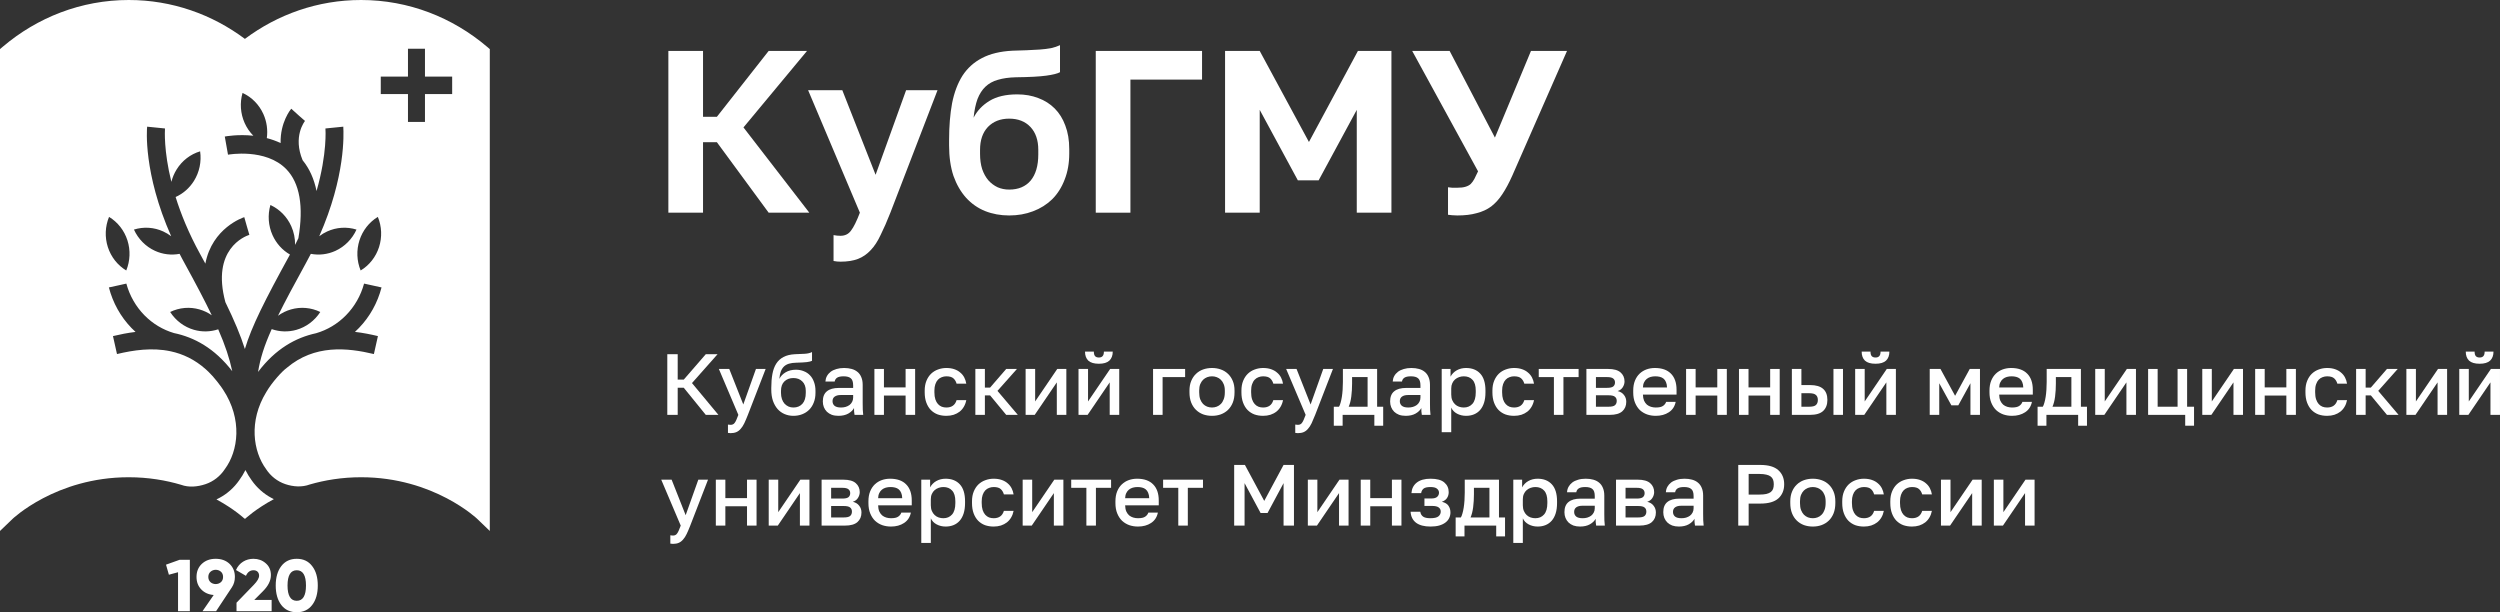 <svg width="245" height="60" viewBox="0 0 245 60" fill="none" xmlns="http://www.w3.org/2000/svg">
<rect x="0" y="0" width="245" height="60" fill="#333333" stroke="none"/>
<path d="M65.5 4.992H68.897V11.446H70.255L75.328 4.992H79.087L72.86 12.487L79.313 20.843H75.328L70.255 13.937H68.897V20.843H65.5V4.992Z" fill="white"/>
<path d="M82.366 25.644C82.14 25.644 81.913 25.621 81.687 25.576V23.04C81.913 23.085 82.14 23.108 82.366 23.108C82.819 23.108 83.166 22.934 83.408 22.587C83.664 22.255 83.951 21.674 84.268 20.843L79.196 8.842H82.547L85.808 17.13L88.797 8.842H91.877L87.257 20.843C86.925 21.689 86.608 22.413 86.306 23.017C86.019 23.636 85.695 24.134 85.332 24.512C84.97 24.904 84.555 25.191 84.087 25.372C83.619 25.553 83.045 25.644 82.366 25.644Z" fill="white"/>
<path d="M98.899 21.115C98.053 21.115 97.268 20.972 96.543 20.685C95.834 20.398 95.215 19.968 94.687 19.394C94.158 18.805 93.743 18.088 93.441 17.243C93.154 16.382 93.011 15.386 93.011 14.254V13.733C93.011 12.374 93.109 11.166 93.305 10.11C93.517 9.053 93.856 8.155 94.324 7.415C94.807 6.675 95.442 6.101 96.227 5.694C97.027 5.271 98.023 5.03 99.216 4.969C99.684 4.954 100.144 4.939 100.597 4.924C101.05 4.909 101.48 4.886 101.888 4.856C102.295 4.826 102.665 4.781 102.997 4.72C103.329 4.645 103.624 4.547 103.88 4.426V7.075C103.639 7.211 103.186 7.324 102.522 7.415C101.873 7.505 100.884 7.558 99.555 7.573C98.876 7.589 98.287 7.672 97.789 7.823C97.306 7.958 96.898 8.185 96.566 8.502C96.249 8.804 95.993 9.204 95.796 9.702C95.615 10.2 95.487 10.812 95.411 11.536C95.758 10.857 96.279 10.306 96.974 9.883C97.668 9.46 98.574 9.249 99.691 9.249C100.446 9.249 101.133 9.37 101.752 9.611C102.371 9.838 102.907 10.178 103.36 10.63C103.813 11.083 104.16 11.642 104.401 12.306C104.658 12.97 104.786 13.74 104.786 14.616V15.046C104.786 15.997 104.635 16.85 104.333 17.605C104.047 18.36 103.639 19.002 103.111 19.53C102.582 20.043 101.956 20.436 101.231 20.707C100.521 20.979 99.744 21.115 98.899 21.115ZM98.899 18.579C99.804 18.579 100.506 18.285 101.005 17.696C101.503 17.092 101.752 16.239 101.752 15.137V14.684C101.752 13.733 101.495 12.986 100.982 12.442C100.469 11.899 99.774 11.627 98.899 11.627C98.038 11.627 97.344 11.899 96.815 12.442C96.302 12.986 96.045 13.733 96.045 14.684V15.091C96.045 15.635 96.113 16.126 96.249 16.563C96.4 17.001 96.604 17.371 96.861 17.673C97.117 17.96 97.419 18.186 97.766 18.352C98.114 18.503 98.491 18.579 98.899 18.579Z" fill="white"/>
<path d="M107.384 4.992H117.801V7.8H110.781V20.843H107.384V4.992Z" fill="white"/>
<path d="M120.056 4.992H123.452L128.276 13.914L133.076 4.992H136.36V20.843H132.963V10.766L129.227 17.673H127.189L123.452 10.766V20.843H120.056V4.992Z" fill="white"/>
<path d="M142.811 21.115C142.645 21.115 142.479 21.108 142.313 21.092C142.162 21.077 142.026 21.062 141.905 21.047V18.352C142.026 18.367 142.162 18.383 142.313 18.398C142.479 18.398 142.645 18.398 142.811 18.398C143.143 18.398 143.407 18.367 143.604 18.307C143.815 18.247 143.989 18.156 144.125 18.035C144.26 17.899 144.381 17.733 144.487 17.537C144.592 17.326 144.713 17.077 144.849 16.79L138.395 4.992H142.064L146.502 13.484L150.035 4.992H153.567L148.201 17.22C147.884 17.93 147.559 18.534 147.227 19.032C146.91 19.515 146.548 19.915 146.14 20.232C145.732 20.534 145.257 20.753 144.713 20.889C144.185 21.04 143.551 21.115 142.811 21.115Z" fill="white"/>
<path d="M65.395 34.713H66.414V37.201H67.009L69.166 34.713H70.32L67.815 37.541L70.405 40.657H69.166L67.009 38H66.414V40.657H65.395V34.713Z" fill="white"/>
<path d="M71.595 42.449C71.51 42.449 71.425 42.441 71.34 42.424V41.609C71.425 41.626 71.51 41.634 71.595 41.634C71.691 41.634 71.77 41.617 71.832 41.583C71.9 41.555 71.96 41.501 72.011 41.422C72.067 41.348 72.121 41.249 72.172 41.125C72.229 41 72.291 40.844 72.359 40.657L70.448 36.157H71.467L72.843 39.639L74.083 36.157H75.034L73.293 40.657C73.168 40.975 73.052 41.246 72.945 41.473C72.837 41.699 72.718 41.883 72.588 42.025C72.464 42.172 72.322 42.279 72.163 42.347C72.005 42.415 71.815 42.449 71.595 42.449Z" fill="white"/>
<path d="M77.752 40.751C77.446 40.751 77.16 40.694 76.894 40.581C76.628 40.468 76.399 40.304 76.206 40.089C76.014 39.868 75.861 39.599 75.748 39.282C75.64 38.959 75.586 38.591 75.586 38.178V38.008C75.586 37.499 75.623 37.046 75.697 36.649C75.77 36.253 75.895 35.916 76.07 35.639C76.252 35.356 76.489 35.138 76.784 34.985C77.084 34.827 77.455 34.736 77.896 34.713C78.253 34.696 78.576 34.682 78.864 34.671C79.153 34.654 79.391 34.597 79.578 34.501V35.359C79.487 35.41 79.32 35.452 79.077 35.486C78.833 35.514 78.482 35.534 78.024 35.545C77.757 35.551 77.525 35.582 77.327 35.639C77.135 35.696 76.971 35.786 76.835 35.911C76.704 36.035 76.6 36.199 76.52 36.403C76.447 36.601 76.399 36.845 76.376 37.133C76.506 36.867 76.71 36.652 76.988 36.488C77.271 36.318 77.61 36.233 78.007 36.233C78.284 36.233 78.539 36.281 78.771 36.378C79.009 36.468 79.212 36.604 79.382 36.785C79.552 36.961 79.682 37.179 79.773 37.439C79.869 37.694 79.917 37.983 79.917 38.305V38.501C79.917 38.852 79.861 39.169 79.747 39.452C79.64 39.729 79.49 39.964 79.297 40.157C79.105 40.349 78.876 40.496 78.609 40.598C78.349 40.7 78.063 40.751 77.752 40.751ZM77.752 39.936C78.12 39.936 78.414 39.814 78.635 39.571C78.856 39.327 78.966 38.971 78.966 38.501V38.305C78.966 37.909 78.853 37.6 78.626 37.38C78.406 37.159 78.114 37.048 77.752 37.048C77.389 37.048 77.095 37.159 76.869 37.38C76.648 37.595 76.537 37.903 76.537 38.305V38.501C76.537 38.727 76.569 38.931 76.631 39.112C76.693 39.288 76.778 39.438 76.886 39.562C76.999 39.681 77.129 39.774 77.276 39.842C77.424 39.905 77.582 39.936 77.752 39.936Z" fill="white"/>
<path d="M82.165 40.751C81.922 40.751 81.704 40.717 81.511 40.649C81.325 40.575 81.166 40.476 81.036 40.352C80.906 40.222 80.807 40.072 80.739 39.902C80.671 39.732 80.637 39.545 80.637 39.341C80.637 38.894 80.77 38.563 81.036 38.348C81.302 38.127 81.692 38.017 82.208 38.017H83.609V37.77C83.609 37.431 83.532 37.199 83.38 37.074C83.232 36.944 82.998 36.879 82.675 36.879C82.386 36.879 82.174 36.924 82.038 37.014C81.902 37.105 81.823 37.23 81.8 37.388H80.891C80.903 37.196 80.951 37.02 81.036 36.862C81.126 36.697 81.248 36.556 81.401 36.437C81.559 36.318 81.749 36.228 81.97 36.165C82.191 36.097 82.44 36.063 82.717 36.063C82.995 36.063 83.244 36.095 83.465 36.157C83.691 36.219 83.883 36.318 84.042 36.454C84.201 36.584 84.322 36.754 84.407 36.964C84.498 37.173 84.543 37.425 84.543 37.719V39.511C84.543 39.749 84.546 39.958 84.552 40.139C84.557 40.315 84.571 40.488 84.594 40.657H83.745C83.728 40.527 83.714 40.417 83.702 40.326C83.697 40.236 83.694 40.123 83.694 39.987C83.586 40.196 83.399 40.377 83.133 40.53C82.873 40.677 82.55 40.751 82.165 40.751ZM82.42 39.936C82.579 39.936 82.729 39.916 82.87 39.876C83.017 39.831 83.145 39.769 83.252 39.69C83.36 39.605 83.445 39.503 83.507 39.384C83.575 39.259 83.609 39.118 83.609 38.959V38.713H82.378C82.14 38.713 81.947 38.764 81.8 38.866C81.659 38.968 81.588 39.118 81.588 39.316C81.588 39.503 81.653 39.653 81.783 39.766C81.919 39.879 82.131 39.936 82.42 39.936Z" fill="white"/>
<path d="M85.692 36.157H86.626V37.966H88.749V36.157H89.683V40.657H88.749V38.764H86.626V40.657H85.692V36.157Z" fill="white"/>
<path d="M92.743 40.751C92.438 40.751 92.154 40.706 91.894 40.615C91.639 40.519 91.416 40.374 91.223 40.182C91.036 39.989 90.889 39.749 90.782 39.46C90.674 39.172 90.62 38.835 90.62 38.45V38.28C90.62 37.917 90.677 37.598 90.79 37.32C90.903 37.043 91.056 36.811 91.249 36.624C91.447 36.437 91.673 36.298 91.928 36.208C92.188 36.112 92.46 36.063 92.743 36.063C93.038 36.063 93.298 36.103 93.525 36.182C93.757 36.262 93.952 36.372 94.11 36.514C94.275 36.649 94.405 36.811 94.501 36.998C94.597 37.184 94.662 37.385 94.696 37.6H93.745C93.689 37.391 93.587 37.218 93.44 37.083C93.292 36.947 93.06 36.879 92.743 36.879C92.585 36.879 92.435 36.907 92.293 36.964C92.152 37.014 92.027 37.097 91.919 37.21C91.812 37.323 91.727 37.47 91.665 37.651C91.603 37.827 91.571 38.036 91.571 38.28V38.45C91.571 38.716 91.603 38.945 91.665 39.138C91.727 39.324 91.812 39.477 91.919 39.596C92.027 39.715 92.152 39.803 92.293 39.859C92.435 39.91 92.585 39.936 92.743 39.936C93.27 39.936 93.604 39.695 93.745 39.214H94.696C94.651 39.452 94.572 39.667 94.459 39.859C94.351 40.046 94.212 40.208 94.043 40.343C93.873 40.474 93.677 40.575 93.457 40.649C93.236 40.717 92.998 40.751 92.743 40.751Z" fill="white"/>
<path d="M95.585 36.157H96.519V37.983H97.029L98.608 36.157H99.661L97.751 38.305L99.746 40.657H98.608L97.029 38.747H96.519V40.657H95.585V36.157Z" fill="white"/>
<path d="M100.511 36.157H101.445V39.341L103.611 36.157H104.502V40.657H103.568V37.473L101.403 40.657H100.511V36.157Z" fill="white"/>
<path d="M105.694 36.157H106.628V39.341L108.794 36.157H109.685V40.657H108.751V37.473L106.586 40.657H105.694V36.157ZM107.69 35.647C107.22 35.647 106.875 35.545 106.654 35.342C106.439 35.132 106.331 34.838 106.331 34.459H107.197C107.197 34.662 107.237 34.809 107.316 34.9C107.401 34.991 107.526 35.036 107.69 35.036C107.854 35.036 107.976 34.991 108.055 34.9C108.14 34.809 108.182 34.662 108.182 34.459H109.049C109.049 34.838 108.938 35.132 108.717 35.342C108.497 35.545 108.154 35.647 107.69 35.647Z" fill="white"/>
<path d="M113 36.157H116.142V36.955H113.934V40.657H113V36.157Z" fill="white"/>
<path d="M118.776 40.751C118.465 40.751 118.173 40.703 117.902 40.607C117.636 40.505 117.404 40.358 117.205 40.165C117.007 39.972 116.852 39.735 116.738 39.452C116.625 39.163 116.568 38.829 116.568 38.45V38.28C116.568 37.923 116.625 37.609 116.738 37.337C116.852 37.06 117.007 36.828 117.205 36.641C117.404 36.448 117.636 36.304 117.902 36.208C118.173 36.112 118.465 36.063 118.776 36.063C119.088 36.063 119.376 36.112 119.643 36.208C119.914 36.304 120.149 36.448 120.347 36.641C120.545 36.828 120.701 37.06 120.814 37.337C120.928 37.609 120.984 37.923 120.984 38.28V38.45C120.984 38.829 120.928 39.163 120.814 39.452C120.701 39.735 120.545 39.972 120.347 40.165C120.149 40.358 119.914 40.505 119.643 40.607C119.376 40.703 119.088 40.751 118.776 40.751ZM118.776 39.936C118.941 39.936 119.096 39.907 119.243 39.851C119.396 39.794 119.529 39.706 119.643 39.588C119.761 39.469 119.855 39.316 119.923 39.129C119.996 38.942 120.033 38.716 120.033 38.45V38.28C120.033 38.036 119.996 37.827 119.923 37.651C119.855 37.476 119.761 37.332 119.643 37.218C119.529 37.105 119.396 37.02 119.243 36.964C119.096 36.907 118.941 36.879 118.776 36.879C118.612 36.879 118.454 36.907 118.301 36.964C118.154 37.02 118.021 37.105 117.902 37.218C117.788 37.332 117.695 37.476 117.621 37.651C117.554 37.827 117.52 38.036 117.52 38.28V38.45C117.52 38.716 117.554 38.942 117.621 39.129C117.695 39.316 117.788 39.469 117.902 39.588C118.021 39.706 118.154 39.794 118.301 39.851C118.454 39.907 118.612 39.936 118.776 39.936Z" fill="white"/>
<path d="M123.783 40.751C123.478 40.751 123.194 40.706 122.934 40.615C122.679 40.519 122.456 40.374 122.263 40.182C122.076 39.989 121.929 39.749 121.822 39.46C121.714 39.172 121.66 38.835 121.66 38.45V38.28C121.66 37.917 121.717 37.598 121.83 37.32C121.943 37.043 122.096 36.811 122.289 36.624C122.487 36.437 122.713 36.298 122.968 36.208C123.228 36.112 123.5 36.063 123.783 36.063C124.078 36.063 124.338 36.103 124.564 36.182C124.797 36.262 124.992 36.372 125.15 36.514C125.315 36.649 125.445 36.811 125.541 36.998C125.637 37.184 125.702 37.385 125.736 37.6H124.785C124.729 37.391 124.627 37.218 124.48 37.083C124.332 36.947 124.1 36.879 123.783 36.879C123.625 36.879 123.475 36.907 123.333 36.964C123.192 37.014 123.067 37.097 122.96 37.21C122.852 37.323 122.767 37.47 122.705 37.651C122.642 37.827 122.611 38.036 122.611 38.28V38.45C122.611 38.716 122.642 38.945 122.705 39.138C122.767 39.324 122.852 39.477 122.96 39.596C123.067 39.715 123.192 39.803 123.333 39.859C123.475 39.91 123.625 39.936 123.783 39.936C124.31 39.936 124.644 39.695 124.785 39.214H125.736C125.691 39.452 125.612 39.667 125.499 39.859C125.391 40.046 125.252 40.208 125.082 40.343C124.913 40.474 124.717 40.575 124.497 40.649C124.276 40.717 124.038 40.751 123.783 40.751Z" fill="white"/>
<path d="M127.19 42.449C127.105 42.449 127.02 42.441 126.935 42.424V41.609C127.02 41.626 127.105 41.634 127.19 41.634C127.286 41.634 127.365 41.617 127.427 41.583C127.495 41.555 127.555 41.501 127.606 41.422C127.662 41.348 127.716 41.249 127.767 41.125C127.824 41 127.886 40.844 127.954 40.657L126.043 36.157H127.062L128.438 39.639L129.678 36.157H130.629L128.888 40.657C128.763 40.975 128.647 41.246 128.54 41.473C128.432 41.699 128.313 41.883 128.183 42.025C128.059 42.172 127.917 42.279 127.759 42.347C127.6 42.415 127.41 42.449 127.19 42.449Z" fill="white"/>
<path d="M130.712 39.859H131.222C131.278 39.774 131.329 39.647 131.374 39.477C131.425 39.307 131.468 39.115 131.502 38.9C131.536 38.679 131.561 38.444 131.578 38.195C131.595 37.94 131.604 37.685 131.604 37.431V36.157H134.958V39.859H135.552V41.719H134.686V40.657H131.578V41.719H130.712V39.859ZM134.024 39.859V36.955H132.504V37.6C132.504 38.036 132.478 38.455 132.427 38.857C132.376 39.254 132.292 39.588 132.173 39.859H134.024Z" fill="white"/>
<path d="M137.76 40.751C137.517 40.751 137.299 40.717 137.106 40.649C136.92 40.575 136.761 40.476 136.631 40.352C136.501 40.222 136.402 40.072 136.334 39.902C136.266 39.732 136.232 39.545 136.232 39.341C136.232 38.894 136.365 38.563 136.631 38.348C136.897 38.127 137.288 38.017 137.803 38.017H139.204V37.77C139.204 37.431 139.127 37.199 138.975 37.074C138.827 36.944 138.592 36.879 138.27 36.879C137.981 36.879 137.769 36.924 137.633 37.014C137.497 37.105 137.418 37.23 137.395 37.388H136.486C136.498 37.196 136.546 37.02 136.631 36.862C136.721 36.697 136.843 36.556 136.996 36.437C137.155 36.318 137.344 36.228 137.565 36.165C137.786 36.097 138.035 36.063 138.312 36.063C138.59 36.063 138.839 36.095 139.06 36.157C139.286 36.219 139.478 36.318 139.637 36.454C139.795 36.584 139.917 36.754 140.002 36.964C140.093 37.173 140.138 37.425 140.138 37.719V39.511C140.138 39.749 140.141 39.958 140.146 40.139C140.152 40.315 140.166 40.488 140.189 40.657H139.34C139.323 40.527 139.309 40.417 139.297 40.326C139.292 40.236 139.289 40.123 139.289 39.987C139.181 40.196 138.994 40.377 138.728 40.53C138.468 40.677 138.145 40.751 137.76 40.751ZM138.015 39.936C138.174 39.936 138.324 39.916 138.465 39.876C138.612 39.831 138.74 39.769 138.847 39.69C138.955 39.605 139.04 39.503 139.102 39.384C139.17 39.259 139.204 39.118 139.204 38.959V38.713H137.973C137.735 38.713 137.542 38.764 137.395 38.866C137.254 38.968 137.183 39.118 137.183 39.316C137.183 39.503 137.248 39.653 137.378 39.766C137.514 39.879 137.726 39.936 138.015 39.936Z" fill="white"/>
<path d="M141.287 36.157H142.153V36.913C142.289 36.652 142.49 36.446 142.756 36.293C143.028 36.14 143.334 36.063 143.673 36.063C144.262 36.063 144.726 36.247 145.066 36.615C145.406 36.983 145.575 37.538 145.575 38.28V38.45C145.575 38.835 145.53 39.172 145.44 39.46C145.349 39.749 145.219 39.989 145.049 40.182C144.885 40.369 144.687 40.51 144.454 40.607C144.222 40.703 143.962 40.751 143.673 40.751C143.351 40.751 143.056 40.68 142.79 40.539C142.524 40.397 142.334 40.199 142.221 39.944V42.356H141.287V36.157ZM143.452 39.936C143.803 39.936 144.086 39.814 144.302 39.571C144.517 39.327 144.624 38.953 144.624 38.45V38.28C144.624 37.804 144.52 37.453 144.31 37.227C144.101 36.995 143.815 36.879 143.452 36.879C143.294 36.879 143.141 36.904 142.994 36.955C142.847 37.006 142.714 37.083 142.595 37.184C142.482 37.281 142.391 37.405 142.323 37.558C142.255 37.705 142.221 37.875 142.221 38.068V38.662C142.221 38.877 142.255 39.064 142.323 39.222C142.391 39.381 142.482 39.514 142.595 39.621C142.708 39.729 142.838 39.808 142.985 39.859C143.133 39.91 143.288 39.936 143.452 39.936Z" fill="white"/>
<path d="M148.38 40.751C148.074 40.751 147.791 40.706 147.531 40.615C147.276 40.519 147.052 40.374 146.86 40.182C146.673 39.989 146.526 39.749 146.418 39.46C146.311 39.172 146.257 38.835 146.257 38.45V38.28C146.257 37.917 146.313 37.598 146.427 37.32C146.54 37.043 146.693 36.811 146.885 36.624C147.083 36.437 147.31 36.298 147.564 36.208C147.825 36.112 148.097 36.063 148.38 36.063C148.674 36.063 148.934 36.103 149.161 36.182C149.393 36.262 149.588 36.372 149.747 36.514C149.911 36.649 150.041 36.811 150.138 36.998C150.234 37.184 150.299 37.385 150.333 37.6H149.382C149.325 37.391 149.223 37.218 149.076 37.083C148.929 36.947 148.697 36.879 148.38 36.879C148.221 36.879 148.071 36.907 147.93 36.964C147.788 37.014 147.664 37.097 147.556 37.21C147.448 37.323 147.364 37.47 147.301 37.651C147.239 37.827 147.208 38.036 147.208 38.28V38.45C147.208 38.716 147.239 38.945 147.301 39.138C147.364 39.324 147.448 39.477 147.556 39.596C147.664 39.715 147.788 39.803 147.93 39.859C148.071 39.91 148.221 39.936 148.38 39.936C148.906 39.936 149.24 39.695 149.382 39.214H150.333C150.288 39.452 150.208 39.667 150.095 39.859C149.987 40.046 149.849 40.208 149.679 40.343C149.509 40.474 149.314 40.575 149.093 40.649C148.872 40.717 148.634 40.751 148.38 40.751Z" fill="white"/>
<path d="M152.283 36.955H150.797V36.157H154.703V36.955H153.217V40.657H152.283V36.955Z" fill="white"/>
<path d="M155.468 36.157H157.591C158.157 36.157 158.567 36.273 158.822 36.505C159.077 36.731 159.204 37.023 159.204 37.38C159.204 37.578 159.145 37.77 159.026 37.957C158.907 38.138 158.74 38.26 158.525 38.322C158.802 38.39 159.012 38.52 159.153 38.713C159.3 38.9 159.374 39.12 159.374 39.375C159.374 39.766 159.244 40.077 158.983 40.309C158.723 40.541 158.315 40.657 157.761 40.657H155.468V36.157ZM157.633 39.859C157.939 39.859 158.148 39.811 158.262 39.715C158.38 39.613 158.44 39.471 158.44 39.29C158.44 39.109 158.38 38.973 158.262 38.883C158.148 38.786 157.939 38.738 157.633 38.738H156.402V39.859H157.633ZM157.506 38.008C157.789 38.008 157.987 37.963 158.1 37.872C158.213 37.776 158.27 37.646 158.27 37.482C158.27 37.317 158.213 37.19 158.1 37.099C157.987 37.003 157.789 36.955 157.506 36.955H156.402V38.008H157.506Z" fill="white"/>
<path d="M162.264 40.751C161.964 40.751 161.681 40.706 161.415 40.615C161.149 40.519 160.914 40.377 160.71 40.191C160.512 39.998 160.353 39.757 160.234 39.469C160.115 39.18 160.056 38.84 160.056 38.45V38.28C160.056 37.906 160.113 37.581 160.226 37.303C160.339 37.026 160.492 36.797 160.684 36.615C160.883 36.429 161.109 36.29 161.364 36.199C161.618 36.109 161.89 36.063 162.179 36.063C162.864 36.063 163.388 36.247 163.75 36.615C164.118 36.983 164.302 37.51 164.302 38.195V38.67H161.007C161.013 38.903 161.05 39.101 161.117 39.265C161.191 39.423 161.284 39.554 161.398 39.656C161.517 39.752 161.65 39.822 161.797 39.868C161.95 39.913 162.105 39.936 162.264 39.936C162.587 39.936 162.821 39.885 162.969 39.783C163.122 39.681 163.226 39.548 163.283 39.384H164.217C164.126 39.831 163.903 40.171 163.546 40.403C163.195 40.635 162.768 40.751 162.264 40.751ZM162.221 36.879C162.063 36.879 161.91 36.898 161.763 36.938C161.621 36.978 161.494 37.043 161.381 37.133C161.273 37.218 161.185 37.332 161.117 37.473C161.05 37.609 161.013 37.776 161.007 37.974H163.368C163.362 37.765 163.328 37.589 163.266 37.448C163.209 37.306 163.13 37.193 163.028 37.108C162.926 37.023 162.804 36.964 162.663 36.93C162.527 36.896 162.38 36.879 162.221 36.879Z" fill="white"/>
<path d="M165.237 36.157H166.171V37.966H168.294V36.157H169.228V40.657H168.294V38.764H166.171V40.657H165.237V36.157Z" fill="white"/>
<path d="M170.42 36.157H171.354V37.966H173.477V36.157H174.411V40.657H173.477V38.764H171.354V40.657H170.42V36.157Z" fill="white"/>
<path d="M175.603 36.157H176.537V37.736H177.386C177.963 37.736 178.391 37.861 178.668 38.11C178.946 38.353 179.084 38.716 179.084 39.197C179.084 39.65 178.948 40.007 178.677 40.267C178.405 40.527 177.975 40.657 177.386 40.657H175.603V36.157ZM177.301 39.859C177.612 39.859 177.83 39.806 177.955 39.698C178.085 39.585 178.15 39.418 178.15 39.197C178.15 38.976 178.085 38.812 177.955 38.704C177.83 38.591 177.612 38.535 177.301 38.535H176.537V39.859H177.301ZM179.679 36.157H180.613V40.657H179.679V36.157Z" fill="white"/>
<path d="M181.806 36.157H182.74V39.341L184.905 36.157H185.797V40.657H184.863V37.473L182.697 40.657H181.806V36.157ZM183.801 35.647C183.331 35.647 182.986 35.545 182.765 35.342C182.55 35.132 182.443 34.838 182.443 34.459H183.309C183.309 34.662 183.348 34.809 183.428 34.9C183.513 34.991 183.637 35.036 183.801 35.036C183.965 35.036 184.087 34.991 184.166 34.9C184.251 34.809 184.294 34.662 184.294 34.459H185.16C185.16 34.838 185.05 35.132 184.829 35.342C184.608 35.545 184.265 35.647 183.801 35.647Z" fill="white"/>
<path d="M189.112 36.157H190.165L191.6 38.789L193.035 36.157H194.037V40.657H193.103V37.558L191.914 39.723H191.235L190.046 37.558V40.657H189.112V36.157Z" fill="white"/>
<path d="M197.177 40.751C196.877 40.751 196.593 40.706 196.327 40.615C196.061 40.519 195.826 40.377 195.623 40.191C195.424 39.998 195.266 39.757 195.147 39.469C195.028 39.18 194.969 38.84 194.969 38.45V38.28C194.969 37.906 195.025 37.581 195.139 37.303C195.252 37.026 195.405 36.797 195.597 36.615C195.795 36.429 196.022 36.29 196.276 36.199C196.531 36.109 196.803 36.063 197.092 36.063C197.777 36.063 198.3 36.247 198.663 36.615C199.031 36.983 199.215 37.51 199.215 38.195V38.67H195.92C195.925 38.903 195.962 39.101 196.03 39.265C196.104 39.423 196.197 39.554 196.31 39.656C196.429 39.752 196.562 39.822 196.71 39.868C196.862 39.913 197.018 39.936 197.177 39.936C197.499 39.936 197.734 39.885 197.881 39.783C198.034 39.681 198.139 39.548 198.196 39.384H199.13C199.039 39.831 198.816 40.171 198.459 40.403C198.108 40.635 197.68 40.751 197.177 40.751ZM197.134 36.879C196.976 36.879 196.823 36.898 196.676 36.938C196.534 36.978 196.407 37.043 196.293 37.133C196.186 37.218 196.098 37.332 196.03 37.473C195.962 37.609 195.925 37.776 195.92 37.974H198.281C198.275 37.765 198.241 37.589 198.179 37.448C198.122 37.306 198.043 37.193 197.941 37.108C197.839 37.023 197.717 36.964 197.576 36.93C197.44 36.896 197.293 36.879 197.134 36.879Z" fill="white"/>
<path d="M199.683 39.859H200.193C200.249 39.774 200.3 39.647 200.346 39.477C200.397 39.307 200.439 39.115 200.473 38.9C200.507 38.679 200.533 38.444 200.549 38.195C200.566 37.94 200.575 37.685 200.575 37.431V36.157H203.929V39.859H204.524V41.719H203.658V40.657H200.549V41.719H199.683V39.859ZM202.995 39.859V36.955H201.475V37.6C201.475 38.036 201.45 38.455 201.399 38.857C201.348 39.254 201.263 39.588 201.144 39.859H202.995Z" fill="white"/>
<path d="M205.332 36.157H206.266V39.341L208.432 36.157H209.324V40.657H208.389V37.473L206.224 40.657H205.332V36.157Z" fill="white"/>
<path d="M214.15 40.657H210.515V36.157H211.449V39.859H213.403V36.157H214.337V39.859H215.016V41.719H214.15V40.657Z" fill="white"/>
<path d="M215.823 36.157H216.757V39.341L218.922 36.157H219.814V40.657H218.88V37.473L216.714 40.657H215.823V36.157Z" fill="white"/>
<path d="M221.006 36.157H221.94V37.966H224.063V36.157H224.997V40.657H224.063V38.764H221.94V40.657H221.006V36.157Z" fill="white"/>
<path d="M228.057 40.751C227.751 40.751 227.468 40.706 227.208 40.615C226.953 40.519 226.729 40.374 226.537 40.182C226.35 39.989 226.203 39.749 226.095 39.46C225.988 39.172 225.934 38.835 225.934 38.45V38.28C225.934 37.917 225.991 37.598 226.104 37.32C226.217 37.043 226.37 36.811 226.562 36.624C226.761 36.437 226.987 36.298 227.242 36.208C227.502 36.112 227.774 36.063 228.057 36.063C228.351 36.063 228.612 36.103 228.838 36.182C229.07 36.262 229.266 36.372 229.424 36.514C229.588 36.649 229.719 36.811 229.815 36.998C229.911 37.184 229.976 37.385 230.01 37.6H229.059C229.002 37.391 228.901 37.218 228.753 37.083C228.606 36.947 228.374 36.879 228.057 36.879C227.898 36.879 227.748 36.907 227.607 36.964C227.465 37.014 227.341 37.097 227.233 37.21C227.126 37.323 227.041 37.47 226.979 37.651C226.916 37.827 226.885 38.036 226.885 38.28V38.45C226.885 38.716 226.916 38.945 226.979 39.138C227.041 39.324 227.126 39.477 227.233 39.596C227.341 39.715 227.465 39.803 227.607 39.859C227.748 39.91 227.898 39.936 228.057 39.936C228.584 39.936 228.918 39.695 229.059 39.214H230.01C229.965 39.452 229.886 39.667 229.772 39.859C229.665 40.046 229.526 40.208 229.356 40.343C229.186 40.474 228.991 40.575 228.77 40.649C228.55 40.717 228.312 40.751 228.057 40.751Z" fill="white"/>
<path d="M230.899 36.157H231.833V37.983H232.343L233.922 36.157H234.975L233.065 38.305L235.06 40.657H233.922L232.343 38.747H231.833V40.657H230.899V36.157Z" fill="white"/>
<path d="M235.825 36.157H236.759V39.341L238.925 36.157H239.816V40.657H238.882V37.473L236.717 40.657H235.825V36.157Z" fill="white"/>
<path d="M241.008 36.157H241.942V39.341L244.108 36.157H244.999V40.657H244.065V37.473L241.9 40.657H241.008V36.157ZM243.004 35.647C242.534 35.647 242.188 35.545 241.968 35.342C241.753 35.132 241.645 34.838 241.645 34.459H242.511C242.511 34.662 242.551 34.809 242.63 34.9C242.715 34.991 242.839 35.036 243.004 35.036C243.168 35.036 243.29 34.991 243.369 34.9C243.454 34.809 243.496 34.662 243.496 34.459H244.362C244.362 34.838 244.252 35.132 244.031 35.342C243.81 35.545 243.468 35.647 243.004 35.647Z" fill="white"/>
<path d="M65.947 53.3C65.862 53.3 65.777 53.291 65.692 53.275V52.459C65.777 52.476 65.862 52.485 65.947 52.485C66.043 52.485 66.123 52.468 66.185 52.434C66.253 52.406 66.312 52.352 66.363 52.273C66.42 52.199 66.474 52.1 66.525 51.975C66.581 51.851 66.644 51.695 66.711 51.508L64.801 47.008H65.82L67.195 50.489L68.435 47.008H69.386L67.645 51.508C67.521 51.825 67.405 52.097 67.297 52.323C67.19 52.55 67.071 52.734 66.941 52.875C66.816 53.023 66.675 53.13 66.516 53.198C66.358 53.266 66.168 53.3 65.947 53.3Z" fill="white"/>
<path d="M70.151 47.008H71.085V48.816H73.208V47.008H74.142V51.508H73.208V49.614H71.085V51.508H70.151V47.008Z" fill="white"/>
<path d="M75.334 47.008H76.268V50.192L78.434 47.008H79.326V51.508H78.391V48.324L76.226 51.508H75.334V47.008Z" fill="white"/>
<path d="M80.517 47.008H82.64C83.206 47.008 83.617 47.124 83.872 47.356C84.126 47.582 84.254 47.874 84.254 48.23C84.254 48.428 84.194 48.621 84.075 48.808C83.957 48.989 83.79 49.111 83.574 49.173C83.852 49.241 84.061 49.371 84.203 49.564C84.35 49.75 84.424 49.971 84.424 50.226C84.424 50.617 84.293 50.928 84.033 51.16C83.772 51.392 83.365 51.508 82.81 51.508H80.517V47.008ZM82.683 50.71C82.988 50.71 83.198 50.662 83.311 50.566C83.43 50.464 83.49 50.322 83.49 50.141C83.49 49.96 83.43 49.824 83.311 49.733C83.198 49.637 82.988 49.589 82.683 49.589H81.451V50.71H82.683ZM82.555 48.859C82.838 48.859 83.037 48.813 83.15 48.723C83.263 48.627 83.32 48.496 83.32 48.332C83.32 48.168 83.263 48.041 83.15 47.95C83.037 47.854 82.838 47.806 82.555 47.806H81.451V48.859H82.555Z" fill="white"/>
<path d="M87.313 51.602C87.013 51.602 86.73 51.556 86.464 51.466C86.198 51.37 85.963 51.228 85.759 51.041C85.561 50.849 85.403 50.608 85.284 50.319C85.165 50.031 85.106 49.691 85.106 49.3V49.13C85.106 48.757 85.162 48.431 85.275 48.154C85.389 47.877 85.541 47.647 85.734 47.466C85.932 47.279 86.159 47.141 86.413 47.05C86.668 46.959 86.94 46.914 87.228 46.914C87.913 46.914 88.437 47.098 88.799 47.466C89.168 47.834 89.352 48.361 89.352 49.046V49.521H86.057C86.062 49.753 86.099 49.951 86.167 50.116C86.241 50.274 86.334 50.404 86.447 50.506C86.566 50.602 86.699 50.673 86.846 50.718C86.999 50.764 87.155 50.786 87.313 50.786C87.636 50.786 87.871 50.736 88.018 50.634C88.171 50.532 88.276 50.399 88.332 50.234H89.267C89.176 50.682 88.952 51.021 88.596 51.254C88.245 51.486 87.817 51.602 87.313 51.602ZM87.271 47.729C87.112 47.729 86.96 47.749 86.812 47.789C86.671 47.828 86.543 47.894 86.43 47.984C86.323 48.069 86.235 48.182 86.167 48.324C86.099 48.46 86.062 48.627 86.057 48.825H88.417C88.412 48.615 88.378 48.44 88.316 48.298C88.259 48.157 88.18 48.044 88.078 47.959C87.976 47.874 87.854 47.814 87.713 47.78C87.577 47.746 87.43 47.729 87.271 47.729Z" fill="white"/>
<path d="M90.286 47.008H91.152V47.763C91.288 47.503 91.489 47.296 91.755 47.143C92.027 46.991 92.333 46.914 92.672 46.914C93.261 46.914 93.725 47.098 94.065 47.466C94.405 47.834 94.575 48.389 94.575 49.13V49.3C94.575 49.685 94.529 50.022 94.439 50.311C94.348 50.6 94.218 50.84 94.048 51.033C93.884 51.219 93.686 51.361 93.454 51.457C93.222 51.553 92.961 51.602 92.672 51.602C92.35 51.602 92.055 51.531 91.789 51.389C91.523 51.248 91.334 51.05 91.22 50.795V53.207H90.286V47.008ZM92.452 50.786C92.803 50.786 93.086 50.665 93.301 50.421C93.516 50.178 93.624 49.804 93.624 49.3V49.13C93.624 48.655 93.519 48.304 93.309 48.078C93.1 47.845 92.814 47.729 92.452 47.729C92.293 47.729 92.14 47.755 91.993 47.806C91.846 47.857 91.713 47.933 91.594 48.035C91.481 48.131 91.39 48.256 91.322 48.409C91.254 48.556 91.22 48.726 91.22 48.918V49.513C91.22 49.728 91.254 49.915 91.322 50.073C91.39 50.232 91.481 50.365 91.594 50.472C91.707 50.58 91.837 50.659 91.985 50.71C92.132 50.761 92.287 50.786 92.452 50.786Z" fill="white"/>
<path d="M97.379 51.602C97.073 51.602 96.79 51.556 96.53 51.466C96.275 51.37 96.051 51.225 95.859 51.033C95.672 50.84 95.525 50.6 95.417 50.311C95.31 50.022 95.256 49.685 95.256 49.3V49.13C95.256 48.768 95.313 48.448 95.426 48.171C95.539 47.894 95.692 47.661 95.884 47.475C96.082 47.288 96.309 47.149 96.564 47.059C96.824 46.962 97.096 46.914 97.379 46.914C97.673 46.914 97.934 46.954 98.16 47.033C98.392 47.112 98.588 47.223 98.746 47.364C98.91 47.5 99.04 47.661 99.137 47.848C99.233 48.035 99.298 48.236 99.332 48.451H98.381C98.324 48.242 98.222 48.069 98.075 47.933C97.928 47.797 97.696 47.729 97.379 47.729C97.22 47.729 97.07 47.758 96.929 47.814C96.787 47.865 96.663 47.947 96.555 48.06C96.448 48.174 96.363 48.321 96.3 48.502C96.238 48.678 96.207 48.887 96.207 49.13V49.3C96.207 49.566 96.238 49.796 96.3 49.988C96.363 50.175 96.448 50.328 96.555 50.447C96.663 50.566 96.787 50.653 96.929 50.71C97.07 50.761 97.22 50.786 97.379 50.786C97.905 50.786 98.239 50.546 98.381 50.065H99.332C99.287 50.302 99.207 50.517 99.094 50.71C98.987 50.897 98.848 51.058 98.678 51.194C98.508 51.324 98.313 51.426 98.092 51.5C97.871 51.568 97.634 51.602 97.379 51.602Z" fill="white"/>
<path d="M100.221 47.008H101.155V50.192L103.321 47.008H104.212V51.508H103.278V48.324L101.113 51.508H100.221V47.008Z" fill="white"/>
<path d="M106.466 47.806H104.979V47.008H108.886V47.806H107.4V51.508H106.466V47.806Z" fill="white"/>
<path d="M111.52 51.602C111.22 51.602 110.937 51.556 110.671 51.466C110.405 51.37 110.17 51.228 109.966 51.041C109.768 50.849 109.609 50.608 109.491 50.319C109.372 50.031 109.312 49.691 109.312 49.3V49.13C109.312 48.757 109.369 48.431 109.482 48.154C109.595 47.877 109.748 47.647 109.941 47.466C110.139 47.279 110.365 47.141 110.62 47.05C110.875 46.959 111.147 46.914 111.435 46.914C112.12 46.914 112.644 47.098 113.006 47.466C113.374 47.834 113.558 48.361 113.558 49.046V49.521H110.263C110.269 49.753 110.306 49.951 110.374 50.116C110.447 50.274 110.541 50.404 110.654 50.506C110.773 50.602 110.906 50.673 111.053 50.718C111.206 50.764 111.362 50.786 111.52 50.786C111.843 50.786 112.078 50.736 112.225 50.634C112.378 50.532 112.483 50.399 112.539 50.234H113.473C113.383 50.682 113.159 51.021 112.802 51.254C112.451 51.486 112.024 51.602 111.52 51.602ZM111.478 47.729C111.319 47.729 111.166 47.749 111.019 47.789C110.878 47.828 110.75 47.894 110.637 47.984C110.529 48.069 110.442 48.182 110.374 48.324C110.306 48.46 110.269 48.627 110.263 48.825H112.624C112.618 48.615 112.584 48.44 112.522 48.298C112.466 48.157 112.386 48.044 112.284 47.959C112.183 47.874 112.061 47.814 111.919 47.78C111.783 47.746 111.636 47.729 111.478 47.729Z" fill="white"/>
<path d="M115.472 47.806H113.985V47.008H117.892V47.806H116.406V51.508H115.472V47.806Z" fill="white"/>
<path d="M120.949 45.564H122.002L123.895 49.088L125.789 45.564H126.808V51.508H125.789V47.347L124.218 50.277H123.539L121.968 47.347V51.508H120.949V45.564Z" fill="white"/>
<path d="M128.168 47.008H129.102V50.192L131.267 47.008H132.159V51.508H131.225V48.324L129.059 51.508H128.168V47.008Z" fill="white"/>
<path d="M133.351 47.008H134.285V48.816H136.408V47.008H137.342V51.508H136.408V49.614H134.285V51.508H133.351V47.008Z" fill="white"/>
<path d="M140.19 51.602C139.578 51.602 139.106 51.477 138.772 51.228C138.443 50.973 138.265 50.614 138.237 50.15H139.188C139.216 50.353 139.307 50.512 139.459 50.625C139.612 50.733 139.85 50.786 140.173 50.786C140.558 50.786 140.824 50.724 140.971 50.6C141.118 50.475 141.192 50.319 141.192 50.133C141.192 49.963 141.127 49.83 140.996 49.733C140.872 49.632 140.651 49.581 140.334 49.581H139.595V48.85H140.275C140.535 48.85 140.725 48.797 140.844 48.689C140.962 48.581 141.022 48.446 141.022 48.281C141.022 48.134 140.96 48.007 140.835 47.899C140.711 47.786 140.495 47.729 140.19 47.729C139.861 47.729 139.632 47.783 139.502 47.891C139.377 47.998 139.301 48.143 139.273 48.324H138.322C138.35 47.894 138.522 47.551 138.84 47.296C139.162 47.041 139.612 46.914 140.19 46.914C140.807 46.914 141.257 47.036 141.54 47.279C141.829 47.523 141.973 47.84 141.973 48.23C141.973 48.446 141.919 48.635 141.812 48.799C141.71 48.964 141.54 49.088 141.302 49.173C141.619 49.252 141.837 49.385 141.956 49.572C142.081 49.759 142.143 49.974 142.143 50.218C142.143 50.41 142.103 50.591 142.024 50.761C141.945 50.931 141.823 51.078 141.659 51.203C141.5 51.327 141.296 51.426 141.047 51.5C140.804 51.568 140.518 51.602 140.19 51.602Z" fill="white"/>
<path d="M142.654 50.71H143.163C143.22 50.625 143.271 50.498 143.316 50.328C143.367 50.158 143.409 49.965 143.443 49.75C143.477 49.53 143.503 49.295 143.52 49.046C143.537 48.791 143.545 48.536 143.545 48.281V47.008H146.9V50.71H147.494V52.57H146.628V51.508H143.52V52.57H142.654V50.71ZM145.965 50.71V47.806H144.445V48.451C144.445 48.887 144.42 49.306 144.369 49.708C144.318 50.104 144.233 50.438 144.114 50.71H145.965Z" fill="white"/>
<path d="M148.303 47.008H149.169V47.763C149.305 47.503 149.506 47.296 149.772 47.143C150.044 46.991 150.349 46.914 150.689 46.914C151.278 46.914 151.742 47.098 152.082 47.466C152.421 47.834 152.591 48.389 152.591 49.13V49.3C152.591 49.685 152.546 50.022 152.455 50.311C152.365 50.6 152.234 50.84 152.065 51.033C151.9 51.219 151.702 51.361 151.47 51.457C151.238 51.553 150.978 51.602 150.689 51.602C150.366 51.602 150.072 51.531 149.806 51.389C149.54 51.248 149.35 51.05 149.237 50.795V53.207H148.303V47.008ZM150.468 50.786C150.819 50.786 151.102 50.665 151.317 50.421C151.532 50.178 151.64 49.804 151.64 49.3V49.13C151.64 48.655 151.535 48.304 151.326 48.078C151.116 47.845 150.83 47.729 150.468 47.729C150.31 47.729 150.157 47.755 150.01 47.806C149.862 47.857 149.729 47.933 149.61 48.035C149.497 48.131 149.407 48.256 149.339 48.409C149.271 48.556 149.237 48.726 149.237 48.918V49.513C149.237 49.728 149.271 49.915 149.339 50.073C149.407 50.232 149.497 50.365 149.61 50.472C149.724 50.58 149.854 50.659 150.001 50.71C150.148 50.761 150.304 50.786 150.468 50.786Z" fill="white"/>
<path d="M154.843 51.602C154.6 51.602 154.382 51.568 154.19 51.5C154.003 51.426 153.844 51.327 153.714 51.203C153.584 51.072 153.485 50.922 153.417 50.752C153.349 50.583 153.315 50.396 153.315 50.192C153.315 49.745 153.448 49.414 153.714 49.198C153.98 48.978 154.371 48.867 154.886 48.867H156.287V48.621C156.287 48.281 156.211 48.049 156.058 47.925C155.911 47.794 155.676 47.729 155.353 47.729C155.064 47.729 154.852 47.775 154.716 47.865C154.58 47.956 154.501 48.08 154.478 48.239H153.57C153.581 48.046 153.629 47.871 153.714 47.712C153.805 47.548 153.926 47.407 154.079 47.288C154.238 47.169 154.427 47.078 154.648 47.016C154.869 46.948 155.118 46.914 155.395 46.914C155.673 46.914 155.922 46.945 156.143 47.008C156.369 47.07 156.562 47.169 156.72 47.305C156.879 47.435 157 47.605 157.085 47.814C157.176 48.024 157.221 48.276 157.221 48.57V50.362C157.221 50.6 157.224 50.809 157.23 50.99C157.235 51.166 157.249 51.338 157.272 51.508H156.423C156.406 51.378 156.392 51.268 156.38 51.177C156.375 51.087 156.372 50.973 156.372 50.837C156.264 51.047 156.078 51.228 155.812 51.381C155.551 51.528 155.228 51.602 154.843 51.602ZM155.098 50.786C155.257 50.786 155.407 50.767 155.548 50.727C155.695 50.682 155.823 50.619 155.93 50.54C156.038 50.455 156.123 50.353 156.185 50.234C156.253 50.11 156.287 49.968 156.287 49.81V49.564H155.056C154.818 49.564 154.625 49.614 154.478 49.716C154.337 49.818 154.266 49.968 154.266 50.166C154.266 50.353 154.331 50.503 154.461 50.617C154.597 50.73 154.809 50.786 155.098 50.786Z" fill="white"/>
<path d="M158.37 47.008H160.493C161.059 47.008 161.47 47.124 161.724 47.356C161.979 47.582 162.107 47.874 162.107 48.23C162.107 48.428 162.047 48.621 161.928 48.808C161.809 48.989 161.642 49.111 161.427 49.173C161.705 49.241 161.914 49.371 162.056 49.564C162.203 49.75 162.276 49.971 162.276 50.226C162.276 50.617 162.146 50.928 161.886 51.16C161.625 51.392 161.218 51.508 160.663 51.508H158.37V47.008ZM160.536 50.71C160.841 50.71 161.051 50.662 161.164 50.566C161.283 50.464 161.342 50.322 161.342 50.141C161.342 49.96 161.283 49.824 161.164 49.733C161.051 49.637 160.841 49.589 160.536 49.589H159.304V50.71H160.536ZM160.408 48.859C160.691 48.859 160.889 48.813 161.003 48.723C161.116 48.627 161.173 48.496 161.173 48.332C161.173 48.168 161.116 48.041 161.003 47.95C160.889 47.854 160.691 47.806 160.408 47.806H159.304V48.859H160.408Z" fill="white"/>
<path d="M164.529 51.602C164.286 51.602 164.068 51.568 163.876 51.5C163.689 51.426 163.53 51.327 163.4 51.203C163.27 51.072 163.171 50.922 163.103 50.752C163.035 50.583 163.001 50.396 163.001 50.192C163.001 49.745 163.134 49.414 163.4 49.198C163.666 48.978 164.057 48.867 164.572 48.867H165.973V48.621C165.973 48.281 165.897 48.049 165.744 47.925C165.597 47.794 165.362 47.729 165.039 47.729C164.75 47.729 164.538 47.775 164.402 47.865C164.266 47.956 164.187 48.08 164.164 48.239H163.256C163.267 48.046 163.315 47.871 163.4 47.712C163.491 47.548 163.612 47.407 163.765 47.288C163.924 47.169 164.113 47.078 164.334 47.016C164.555 46.948 164.804 46.914 165.081 46.914C165.359 46.914 165.608 46.945 165.829 47.008C166.055 47.07 166.248 47.169 166.406 47.305C166.565 47.435 166.686 47.605 166.771 47.814C166.862 48.024 166.907 48.276 166.907 48.57V50.362C166.907 50.6 166.91 50.809 166.916 50.99C166.921 51.166 166.935 51.338 166.958 51.508H166.109C166.092 51.378 166.078 51.268 166.066 51.177C166.061 51.087 166.058 50.973 166.058 50.837C165.95 51.047 165.764 51.228 165.498 51.381C165.237 51.528 164.914 51.602 164.529 51.602ZM164.784 50.786C164.943 50.786 165.093 50.767 165.234 50.727C165.381 50.682 165.509 50.619 165.616 50.54C165.724 50.455 165.809 50.353 165.871 50.234C165.939 50.11 165.973 49.968 165.973 49.81V49.564H164.742C164.504 49.564 164.311 49.614 164.164 49.716C164.023 49.818 163.952 49.968 163.952 50.166C163.952 50.353 164.017 50.503 164.147 50.617C164.283 50.73 164.495 50.786 164.784 50.786Z" fill="white"/>
<path d="M170.349 45.564H172.514C173.313 45.564 173.901 45.737 174.281 46.082C174.66 46.422 174.85 46.88 174.85 47.458C174.85 48.035 174.66 48.496 174.281 48.842C173.901 49.181 173.313 49.351 172.514 49.351H171.368V51.508H170.349V45.564ZM172.43 48.468C172.696 48.468 172.919 48.448 173.1 48.409C173.282 48.363 173.426 48.301 173.533 48.222C173.641 48.137 173.717 48.032 173.763 47.908C173.808 47.778 173.831 47.627 173.831 47.458C173.831 47.288 173.808 47.141 173.763 47.016C173.717 46.892 173.641 46.787 173.533 46.702C173.426 46.617 173.282 46.555 173.1 46.515C172.919 46.47 172.696 46.447 172.43 46.447H171.368V48.468H172.43Z" fill="white"/>
<path d="M177.655 51.602C177.344 51.602 177.052 51.553 176.781 51.457C176.515 51.355 176.282 51.208 176.084 51.016C175.886 50.823 175.73 50.585 175.617 50.302C175.504 50.014 175.447 49.68 175.447 49.3V49.13C175.447 48.774 175.504 48.46 175.617 48.188C175.73 47.91 175.886 47.678 176.084 47.492C176.282 47.299 176.515 47.155 176.781 47.059C177.052 46.962 177.344 46.914 177.655 46.914C177.967 46.914 178.255 46.962 178.521 47.059C178.793 47.155 179.028 47.299 179.226 47.492C179.424 47.678 179.58 47.91 179.693 48.188C179.807 48.46 179.863 48.774 179.863 49.13V49.3C179.863 49.68 179.807 50.014 179.693 50.302C179.58 50.585 179.424 50.823 179.226 51.016C179.028 51.208 178.793 51.355 178.521 51.457C178.255 51.553 177.967 51.602 177.655 51.602ZM177.655 50.786C177.819 50.786 177.975 50.758 178.122 50.702C178.275 50.645 178.408 50.557 178.521 50.438C178.64 50.319 178.734 50.166 178.802 49.98C178.875 49.793 178.912 49.566 178.912 49.3V49.13C178.912 48.887 178.875 48.678 178.802 48.502C178.734 48.327 178.64 48.182 178.521 48.069C178.408 47.956 178.275 47.871 178.122 47.814C177.975 47.758 177.819 47.729 177.655 47.729C177.491 47.729 177.333 47.758 177.18 47.814C177.033 47.871 176.9 47.956 176.781 48.069C176.667 48.182 176.574 48.327 176.5 48.502C176.432 48.678 176.399 48.887 176.399 49.13V49.3C176.399 49.566 176.432 49.793 176.5 49.98C176.574 50.166 176.667 50.319 176.781 50.438C176.9 50.557 177.033 50.645 177.18 50.702C177.333 50.758 177.491 50.786 177.655 50.786Z" fill="white"/>
<path d="M182.662 51.602C182.356 51.602 182.073 51.556 181.813 51.466C181.558 51.37 181.335 51.225 181.142 51.033C180.955 50.84 180.808 50.6 180.701 50.311C180.593 50.022 180.539 49.685 180.539 49.3V49.13C180.539 48.768 180.596 48.448 180.709 48.171C180.822 47.894 180.975 47.661 181.168 47.475C181.366 47.288 181.592 47.149 181.847 47.059C182.107 46.962 182.379 46.914 182.662 46.914C182.957 46.914 183.217 46.954 183.443 47.033C183.676 47.112 183.871 47.223 184.029 47.364C184.194 47.5 184.324 47.661 184.42 47.848C184.516 48.035 184.581 48.236 184.615 48.451H183.664C183.608 48.242 183.506 48.069 183.358 47.933C183.211 47.797 182.979 47.729 182.662 47.729C182.504 47.729 182.354 47.758 182.212 47.814C182.071 47.865 181.946 47.947 181.838 48.06C181.731 48.174 181.646 48.321 181.584 48.502C181.521 48.678 181.49 48.887 181.49 49.13V49.3C181.49 49.566 181.521 49.796 181.584 49.988C181.646 50.175 181.731 50.328 181.838 50.447C181.946 50.566 182.071 50.653 182.212 50.71C182.354 50.761 182.504 50.786 182.662 50.786C183.189 50.786 183.523 50.546 183.664 50.065H184.615C184.57 50.302 184.491 50.517 184.378 50.71C184.27 50.897 184.131 51.058 183.961 51.194C183.792 51.324 183.596 51.426 183.375 51.5C183.155 51.568 182.917 51.602 182.662 51.602Z" fill="white"/>
<path d="M187.372 51.602C187.067 51.602 186.784 51.556 186.523 51.466C186.269 51.37 186.045 51.225 185.852 51.033C185.666 50.84 185.518 50.6 185.411 50.311C185.303 50.022 185.25 49.685 185.25 49.3V49.13C185.25 48.768 185.306 48.448 185.419 48.171C185.533 47.894 185.685 47.661 185.878 47.475C186.076 47.288 186.303 47.149 186.557 47.059C186.818 46.962 187.089 46.914 187.372 46.914C187.667 46.914 187.927 46.954 188.154 47.033C188.386 47.112 188.581 47.223 188.74 47.364C188.904 47.5 189.034 47.661 189.13 47.848C189.227 48.035 189.292 48.236 189.326 48.451H188.375C188.318 48.242 188.216 48.069 188.069 47.933C187.922 47.797 187.69 47.729 187.372 47.729C187.214 47.729 187.064 47.758 186.922 47.814C186.781 47.865 186.656 47.947 186.549 48.06C186.441 48.174 186.356 48.321 186.294 48.502C186.232 48.678 186.201 48.887 186.201 49.13V49.3C186.201 49.566 186.232 49.796 186.294 49.988C186.356 50.175 186.441 50.328 186.549 50.447C186.656 50.566 186.781 50.653 186.922 50.71C187.064 50.761 187.214 50.786 187.372 50.786C187.899 50.786 188.233 50.546 188.375 50.065H189.326C189.28 50.302 189.201 50.517 189.088 50.71C188.98 50.897 188.842 51.058 188.672 51.194C188.502 51.324 188.307 51.426 188.086 51.5C187.865 51.568 187.627 51.602 187.372 51.602Z" fill="white"/>
<path d="M190.215 47.008H191.149V50.192L193.314 47.008H194.206V51.508H193.272V48.324L191.106 51.508H190.215V47.008Z" fill="white"/>
<path d="M195.398 47.008H196.332V50.192L198.497 47.008H199.389V51.508H198.455V48.324L196.289 51.508H195.398V47.008Z" fill="white"/>
<path fill-rule="evenodd" clip-rule="evenodd" d="M12.619 0C16.86 0 20.789 1.411 24 3.811C27.211 1.411 31.14 0 35.381 0C40.056 0 44.351 1.715 47.724 4.577L48 4.812V5.185V50.263V52.035L46.758 50.841L46.758 50.841L46.757 50.84L46.757 50.84L46.751 50.835L46.734 50.819L46.72 50.806L46.708 50.795L46.689 50.778L46.676 50.766C46.65 50.743 46.619 50.716 46.583 50.685C46.458 50.578 46.268 50.421 46.016 50.231C45.51 49.851 44.756 49.339 43.776 48.825C41.817 47.798 38.964 46.77 35.392 46.77C33.504 46.77 31.817 47.057 30.356 47.48C29.593 47.765 28.736 47.705 27.965 47.445C27.194 47.185 26.529 46.667 26.075 45.972C24.81 44.246 24.349 41.267 26.097 38.419C26.663 37.452 27.649 36.377 28.103 36.05C30.824 33.748 34.015 34.069 36.642 34.697L37.036 32.937C36.341 32.77 35.582 32.617 34.785 32.524C34.921 32.399 35.054 32.27 35.183 32.136C36.243 31.037 37.004 29.668 37.39 28.168L35.679 27.792C35.359 28.971 34.747 30.044 33.902 30.902C33.086 31.733 32.08 32.336 30.978 32.656C29.003 33.082 27.011 34.168 25.291 36.449C25.496 35.151 25.886 33.905 26.627 32.254C27.407 32.526 28.252 32.552 29.053 32.322C30.009 32.048 30.837 31.428 31.388 30.575C30.491 30.138 29.472 30.049 28.517 30.323C28.058 30.454 27.628 30.665 27.244 30.944C27.923 29.563 28.813 27.903 29.979 25.784C30.147 25.478 30.308 25.176 30.461 24.877C31.273 25.031 32.115 24.931 32.877 24.582C33.783 24.166 34.515 23.427 34.937 22.499C33.988 22.203 32.969 22.268 32.063 22.683C31.786 22.81 31.525 22.967 31.285 23.151C33.883 17.282 33.675 13.093 33.645 12.483V12.483L33.645 12.48L33.643 12.448C33.642 12.432 33.642 12.421 33.642 12.414L31.892 12.59C31.895 12.624 32.087 15.007 31.021 18.721C30.781 17.533 30.326 16.525 29.657 15.703C28.689 13.386 29.839 11.915 29.891 11.852L29.313 11.348L28.543 10.653C28.485 10.723 27.45 11.986 27.501 14.021C27.055 13.808 26.598 13.651 26.148 13.535C26.257 12.737 26.143 11.919 25.812 11.181C25.397 10.256 24.671 9.518 23.769 9.106C23.489 10.084 23.563 11.134 23.978 12.06C24.187 12.527 24.476 12.947 24.828 13.3C23.321 13.142 22.123 13.363 22.029 13.382L22.344 15.16C22.375 15.151 26.041 14.495 28.063 16.585C29.374 17.941 29.771 20.215 29.242 23.347C29.138 23.562 29.03 23.78 28.918 23.999C28.928 23.371 28.802 22.744 28.542 22.166C28.128 21.241 27.402 20.504 26.5 20.091C26.219 21.07 26.294 22.12 26.708 23.045C27.07 23.852 27.67 24.516 28.416 24.945C25.934 29.466 24.655 31.999 23.999 34.202C23.575 32.866 22.965 31.406 22.088 29.614C20.688 24.42 23.997 23.159 24.428 23.017L24.438 23.015L24.184 22.15L23.939 21.282L23.936 21.282L23.936 21.282C23.826 21.319 20.794 22.327 20.125 25.835C19.959 25.528 19.787 25.212 19.609 24.888C18.486 22.846 17.724 20.959 17.21 19.307C17.943 18.977 18.57 18.43 19.008 17.729C19.543 16.87 19.758 15.84 19.613 14.83C18.665 15.113 17.849 15.741 17.314 16.599C17.077 16.978 16.903 17.391 16.794 17.821C16.036 14.761 16.158 12.792 16.169 12.604L16.169 12.604L16.17 12.59L14.42 12.414C14.397 12.633 14.024 16.949 16.776 23.151C16.535 22.968 16.275 22.81 15.998 22.683C15.092 22.268 14.074 22.203 13.126 22.498C13.548 23.425 14.278 24.164 15.184 24.579C15.945 24.929 16.788 25.03 17.6 24.876C17.675 25.022 17.752 25.169 17.83 25.317C17.912 25.471 17.996 25.627 18.082 25.784C19.196 27.812 20.069 29.47 20.753 30.896C20.386 30.641 19.98 30.447 19.548 30.323C18.592 30.049 17.573 30.138 16.676 30.575C17.227 31.428 18.055 32.048 19.011 32.322C19.794 32.547 20.619 32.527 21.385 32.272C22.067 33.833 22.494 35.119 22.761 36.378C21.024 34.118 19.025 33.05 17.048 32.64C15.964 32.32 14.973 31.726 14.166 30.909C13.318 30.049 12.703 28.975 12.382 27.792L11.61 27.964L10.671 28.168C11.057 29.671 11.82 31.042 12.884 32.142C13.013 32.275 13.146 32.404 13.282 32.528C12.5 32.622 11.755 32.773 11.071 32.937L11.465 34.697C13.079 34.311 14.907 34.041 16.707 34.424L16.727 34.43L16.727 34.428C17.911 34.683 19.082 35.221 20.172 36.195C20.253 36.265 20.341 36.348 20.436 36.441C20.593 36.594 20.748 36.755 20.901 36.927L20.891 36.925C21.137 37.202 21.391 37.518 21.62 37.839L21.623 37.836C21.703 37.95 21.783 38.066 21.862 38.186C23.787 41.104 23.35 44.199 22.037 45.972C21.582 46.667 20.916 47.186 20.144 47.446C19.372 47.705 18.506 47.794 17.742 47.508C16.259 47.07 14.539 46.77 12.608 46.77C9.036 46.77 6.183 47.798 4.224 48.825C3.244 49.339 2.49 49.851 1.985 50.231C1.732 50.421 1.542 50.578 1.417 50.685C1.398 50.701 1.38 50.717 1.364 50.731L1.328 50.763L1.307 50.781L1.28 50.806C1.265 50.819 1.255 50.829 1.249 50.835L1.243 50.84L1.243 50.84L1.242 50.841L1.242 50.841L0 52.035V50.263V5.185V4.812L0.276 4.577C3.649 1.715 7.944 0 12.619 0ZM26.599 48.794C26.678 48.837 26.758 48.877 26.838 48.915C25.941 49.398 25.244 49.873 24.768 50.231C24.516 50.421 24.326 50.578 24.201 50.685C24.155 50.724 24.118 50.757 24.09 50.782L24.064 50.806C24.049 50.819 24.038 50.829 24.032 50.835L24.026 50.84C24.026 50.84 24.026 50.84 24 50.81L23.981 50.832L23.974 50.84L23.968 50.835L23.958 50.825L23.936 50.806C23.923 50.794 23.906 50.778 23.885 50.76C23.861 50.739 23.833 50.714 23.799 50.685C23.728 50.624 23.636 50.547 23.523 50.457C23.438 50.389 23.341 50.313 23.232 50.231C22.765 49.88 22.085 49.415 21.211 48.941C21.308 48.896 21.405 48.848 21.501 48.797C22.27 48.386 22.935 47.794 23.442 47.067C23.666 46.761 23.871 46.426 24.052 46.066C24.233 46.426 24.438 46.761 24.661 47.067C25.167 47.792 25.831 48.383 26.599 48.794ZM10.687 21.255C11.537 21.769 12.177 22.586 12.488 23.553C12.798 24.52 12.756 25.57 12.372 26.508C11.52 25.995 10.879 25.178 10.568 24.211C10.258 23.244 10.3 22.192 10.687 21.255ZM35.228 23.553C35.538 22.586 36.178 21.769 37.028 21.255C37.415 22.192 37.457 23.244 37.147 24.211C36.837 25.178 36.195 25.995 35.343 26.508C34.959 25.57 34.917 24.52 35.228 23.553ZM37.315 7.509V9.216H39.981V11.947H41.647V9.216H44.312V7.509H41.647V4.779H39.981V7.509H37.315ZM22.498 55.258C22.845 55.589 23.019 56.014 23.019 56.539C23.019 56.928 22.917 57.266 22.722 57.561L21.174 59.899H19.844L20.943 58.309C20.444 58.273 20.032 58.086 19.721 57.762C19.41 57.438 19.258 57.028 19.258 56.539C19.258 56.014 19.432 55.589 19.779 55.258C20.133 54.927 20.581 54.762 21.138 54.762C21.695 54.762 22.151 54.927 22.498 55.258ZM21.652 56.028C21.37 55.776 20.907 55.776 20.625 56.035C20.488 56.158 20.415 56.331 20.415 56.539C20.415 56.748 20.488 56.92 20.625 57.05C20.907 57.302 21.37 57.302 21.652 57.05C21.789 56.928 21.861 56.755 21.861 56.539C21.861 56.323 21.789 56.151 21.652 56.028ZM16.551 56.323L16.269 55.337L17.592 54.863H18.605V59.899H17.448V56.079L16.551 56.323ZM26.62 59.899V58.791H24.921L25.76 57.949C26.288 57.424 26.548 56.899 26.548 56.366C26.548 55.877 26.382 55.489 26.042 55.201C25.709 54.906 25.304 54.762 24.834 54.762C24.104 54.762 23.438 55.143 23.127 55.863L24.104 56.431C24.263 56.064 24.509 55.884 24.849 55.884C25.189 55.884 25.391 56.1 25.391 56.417C25.391 56.661 25.217 56.956 24.878 57.309L23.178 59.065V59.899H26.62ZM31.143 57.381C31.143 58.172 30.963 58.806 30.594 59.288C30.232 59.763 29.726 60 29.082 60C28.439 60 27.933 59.763 27.564 59.288C27.202 58.806 27.021 58.172 27.021 57.381C27.021 56.59 27.202 55.956 27.564 55.481C27.933 54.999 28.439 54.762 29.082 54.762C29.726 54.762 30.232 54.999 30.594 55.481C30.963 55.956 31.143 56.59 31.143 57.381ZM29.082 55.884C28.482 55.884 28.178 56.381 28.178 57.381C28.178 58.381 28.482 58.878 29.082 58.878C29.683 58.878 29.986 58.381 29.986 57.381C29.986 56.381 29.683 55.884 29.082 55.884Z" fill="white"/>
</svg>
